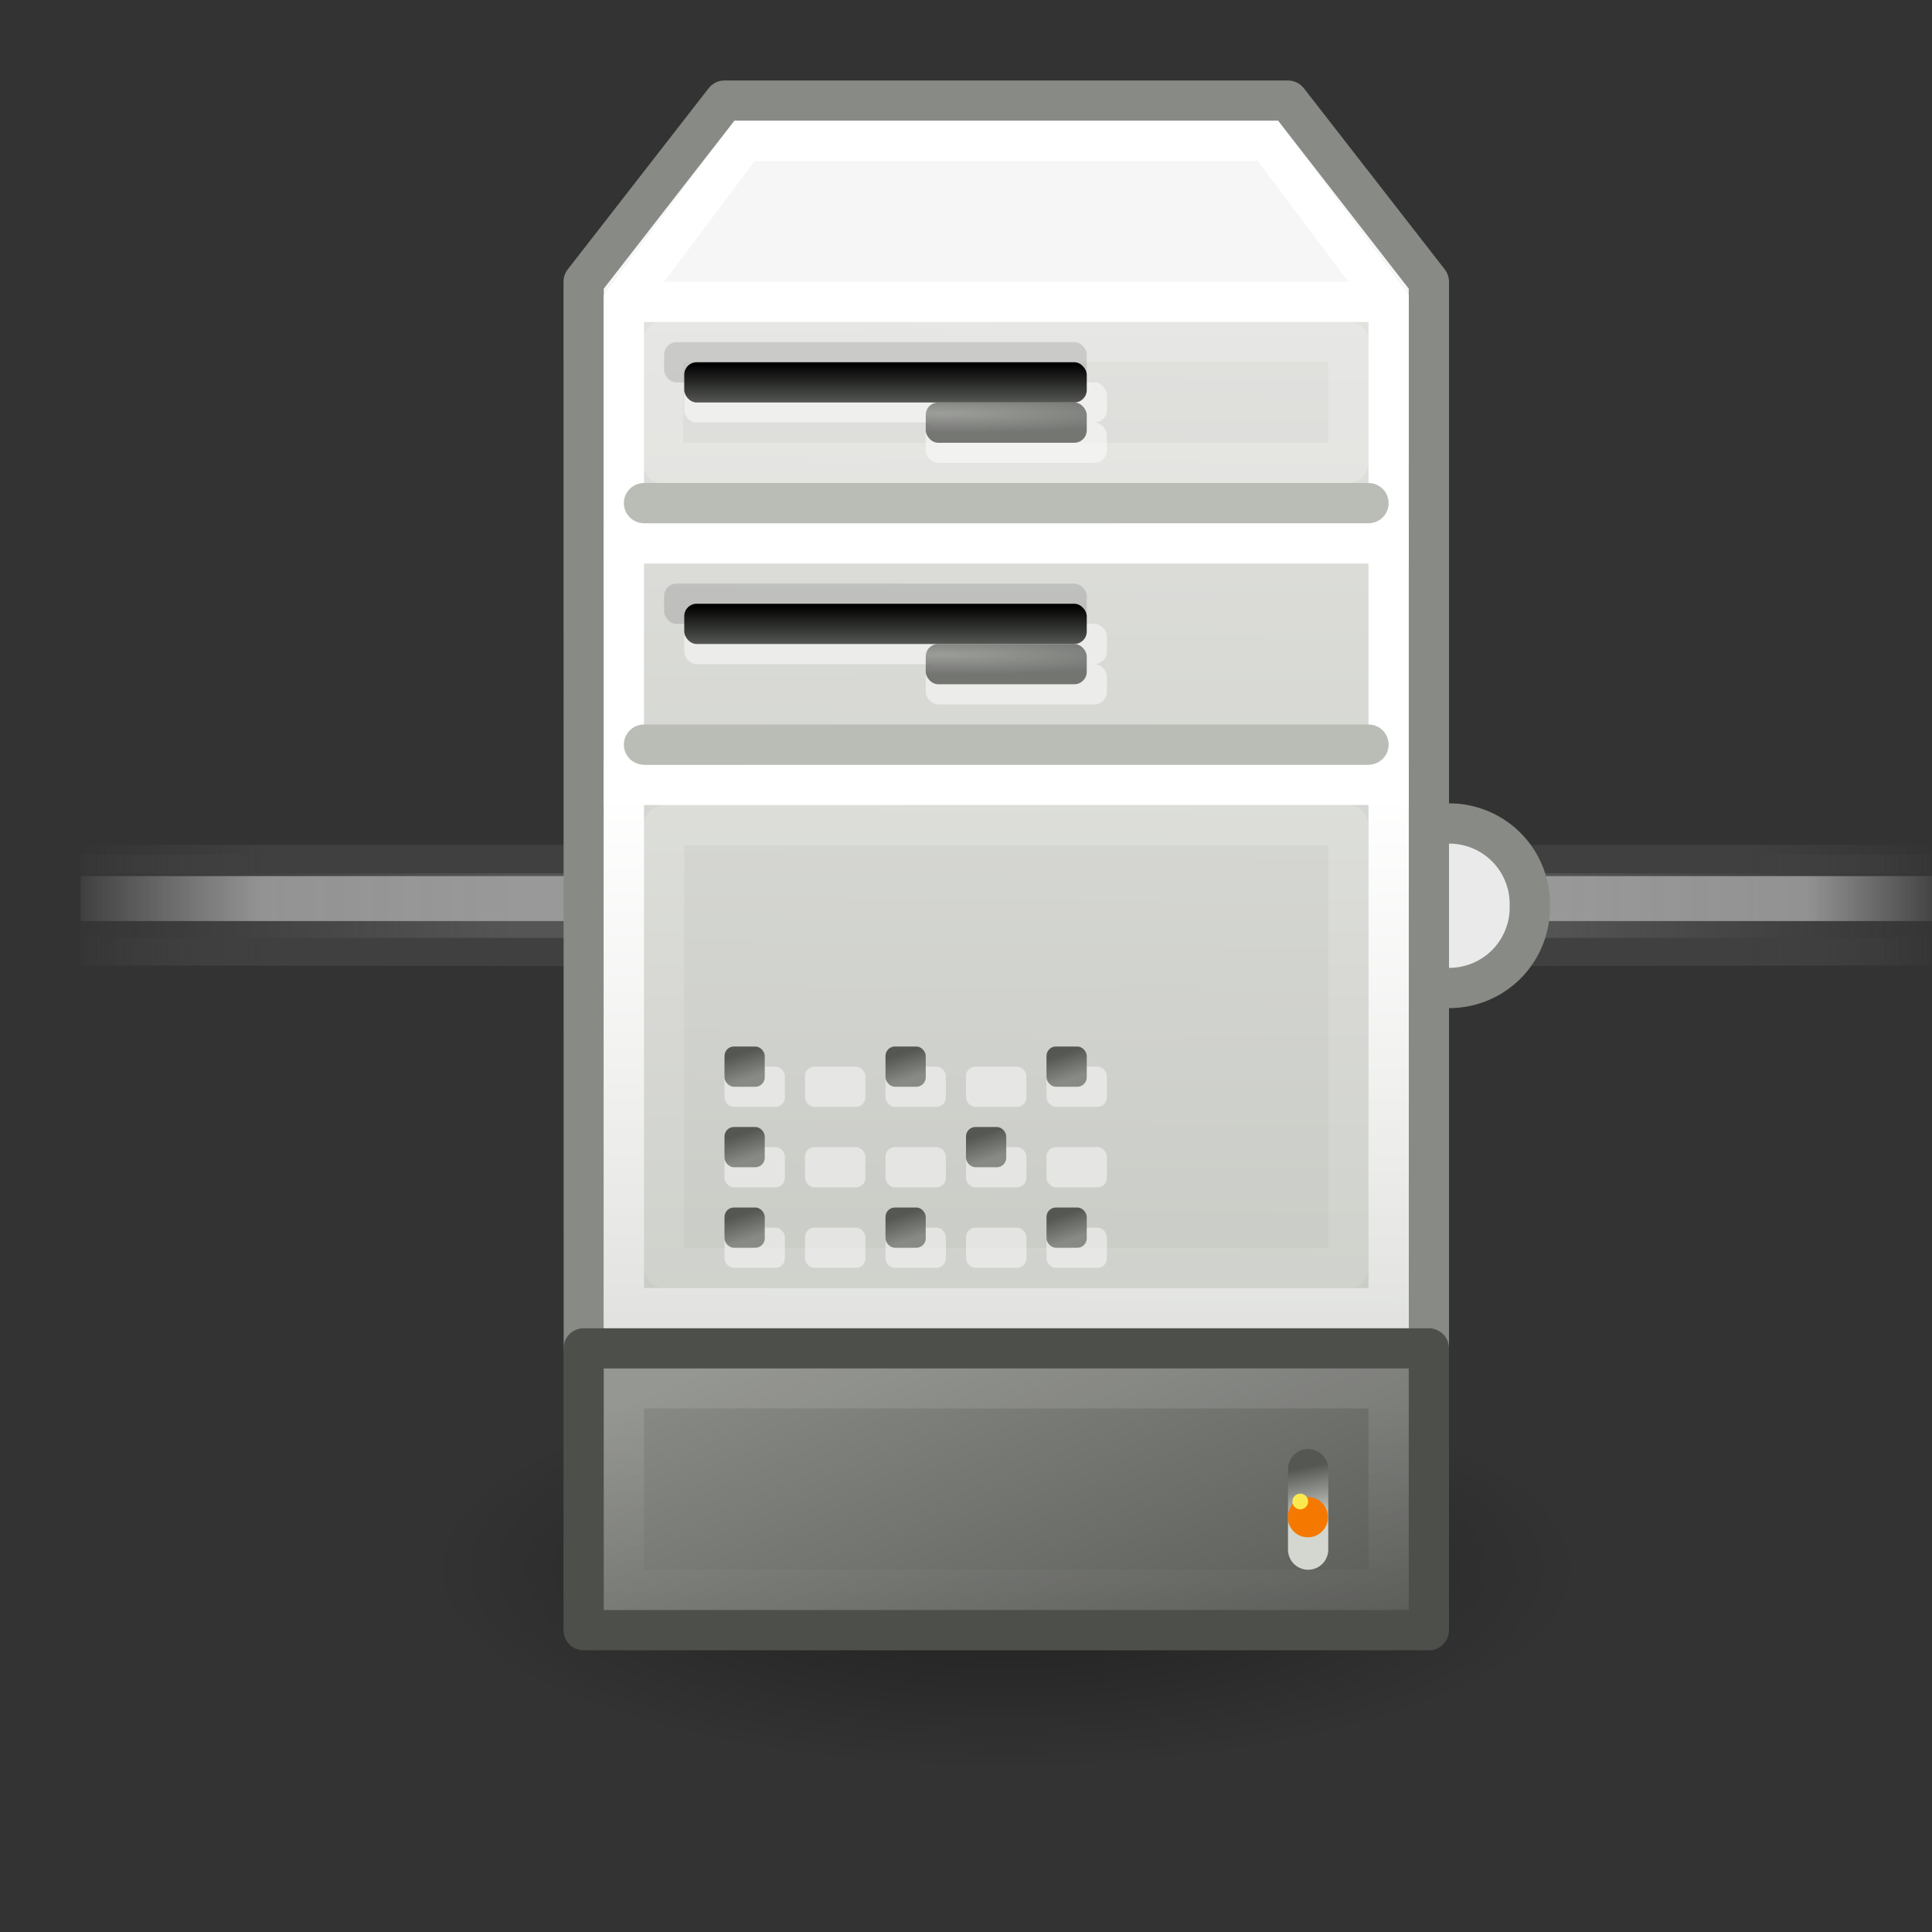 <?xml version="1.0" encoding="UTF-8" standalone="no"?>
<!-- Created with Inkscape (http://www.inkscape.org/) -->
<svg
   xmlns:dc="http://purl.org/dc/elements/1.1/"
   xmlns:cc="http://web.resource.org/cc/"
   xmlns:rdf="http://www.w3.org/1999/02/22-rdf-syntax-ns#"
   xmlns:svg="http://www.w3.org/2000/svg"
   xmlns="http://www.w3.org/2000/svg"
   xmlns:xlink="http://www.w3.org/1999/xlink"
   xmlns:sodipodi="http://sodipodi.sourceforge.net/DTD/sodipodi-0.dtd"
   xmlns:inkscape="http://www.inkscape.org/namespaces/inkscape"
   width="48"
   height="48"
   id="svg2"
   sodipodi:version="0.32"
   inkscape:version="0.45"
   version="1.0"
   sodipodi:docbase="/home/lapo/Icone/tangerine-icon-theme/scalable/places"
   sodipodi:docname="network-server.svg"
   inkscape:export-filename="/home/lapo/Desktop/Grafica/Icone/Ubuntu/network-server.png"
   inkscape:export-xdpi="90"
   inkscape:export-ydpi="90"
   inkscape:output_extension="org.inkscape.output.svg.inkscape">
  <rect width="100%" height="100%" fill="#333333" stroke="none"/>
  <defs
     id="defs4">
    <linearGradient
       inkscape:collect="always"
       id="linearGradient3801">
      <stop
         style="stop-color:#888a85;stop-opacity:1;"
         offset="0"
         id="stop3803" />
      <stop
         style="stop-color:#555753"
         offset="1"
         id="stop3805" />
    </linearGradient>
    <linearGradient
       inkscape:collect="always"
       id="linearGradient3716">
      <stop
         style="stop-color:#ffffff;stop-opacity:1;"
         offset="0"
         id="stop3718" />
      <stop
         style="stop-color:#ffffff;stop-opacity:0;"
         offset="1"
         id="stop3720" />
    </linearGradient>
    <linearGradient
       inkscape:collect="always"
       id="linearGradient3708">
      <stop
         style="stop-color:#ffffff;stop-opacity:1;"
         offset="0"
         id="stop3710" />
      <stop
         style="stop-color:#ffffff;stop-opacity:0;"
         offset="1"
         id="stop3712" />
    </linearGradient>
    <linearGradient
       inkscape:collect="always"
       id="linearGradient2819">
      <stop
         style="stop-color:#eeeeec"
         offset="0"
         id="stop2821" />
      <stop
         style="stop-color:#babdb6"
         offset="1"
         id="stop2823" />
    </linearGradient>
    <linearGradient
       id="linearGradient2558">
      <stop
         style="stop-color:#000000;stop-opacity:1;"
         offset="0"
         id="stop2560" />
      <stop
         style="stop-color:#555753"
         offset="1"
         id="stop2562" />
    </linearGradient>
    <linearGradient
       inkscape:collect="always"
       id="linearGradient2528">
      <stop
         style="stop-color:#888a85"
         offset="0"
         id="stop2530" />
      <stop
         style="stop-color:#555753"
         offset="1"
         id="stop2532" />
    </linearGradient>
    <linearGradient
       inkscape:collect="always"
       id="linearGradient14664">
      <stop
         style="stop-color:#555753"
         offset="0"
         id="stop14666" />
      <stop
         style="stop-color:#888a85"
         offset="1"
         id="stop14668" />
    </linearGradient>
    <linearGradient
       inkscape:collect="always"
       id="linearGradient14654">
      <stop
         style="stop-color:#ffffff;stop-opacity:1;"
         offset="0"
         id="stop14656" />
      <stop
         style="stop-color:#ffffff;stop-opacity:0;"
         offset="1"
         id="stop14658" />
    </linearGradient>
    <linearGradient
       inkscape:collect="always"
       id="linearGradient13719">
      <stop
         style="stop-color:#555753"
         offset="0"
         id="stop13721" />
      <stop
         style="stop-color:#d3d7cf"
         offset="1"
         id="stop13723" />
    </linearGradient>
    <linearGradient
       inkscape:collect="always"
       id="linearGradient4543">
      <stop
         style="stop-color:#000000;stop-opacity:1;"
         offset="0"
         id="stop4545" />
      <stop
         style="stop-color:#000000;stop-opacity:0;"
         offset="1"
         id="stop4547" />
    </linearGradient>
    <linearGradient
       id="linearGradient178">
      <stop
         id="stop179"
         offset="0"
         style="stop-color:#ffffff;stop-opacity:0;" />
      <stop
         id="stop180"
         offset="0.108"
         style="stop-color:#ffffff;stop-opacity:0.707;" />
      <stop
         id="stop181"
         offset="0.921"
         style="stop-color:#ffffff;stop-opacity:0.707;" />
      <stop
         id="stop182"
         offset="1"
         style="stop-color:#ffffff;stop-opacity:0;" />
    </linearGradient>
    <linearGradient
       id="linearGradient272">
      <stop
         id="stop273"
         offset="0"
         style="stop-color:#474747;stop-opacity:0;" />
      <stop
         id="stop275"
         offset="0.1"
         style="stop-color:#474747;stop-opacity:1;" />
      <stop
         id="stop276"
         offset="0.9"
         style="stop-color:#474747;stop-opacity:1;" />
      <stop
         id="stop274"
         offset="1"
         style="stop-color:#474747;stop-opacity:0;" />
    </linearGradient>
    <linearGradient
       id="linearGradient158">
      <stop
         id="stop159"
         offset="0"
         style="stop-color:#686868;stop-opacity:0;" />
      <stop
         id="stop162"
         offset="0.238"
         style="stop-color:#686868;stop-opacity:1;" />
      <stop
         id="stop163"
         offset="0.781"
         style="stop-color:#686868;stop-opacity:1;" />
      <stop
         id="stop160"
         offset="1"
         style="stop-color:#686868;stop-opacity:0;" />
    </linearGradient>
    <linearGradient
       inkscape:collect="always"
       xlink:href="#linearGradient13719"
       id="linearGradient2498"
       gradientUnits="userSpaceOnUse"
       gradientTransform="translate(-188,-815)"
       x1="220.219"
       y1="851.494"
       x2="220.5"
       y2="852.844" />
    <linearGradient
       inkscape:collect="always"
       xlink:href="#linearGradient14654"
       id="linearGradient2501"
       gradientUnits="userSpaceOnUse"
       x1="229.46"
       y1="849.97"
       x2="229.46"
       y2="855.444"
       gradientTransform="translate(-214,-814.999)" />
    <linearGradient
       inkscape:collect="always"
       xlink:href="#linearGradient14664"
       id="linearGradient2504"
       gradientUnits="userSpaceOnUse"
       x1="238.351"
       y1="861.171"
       x2="232.973"
       y2="848.375"
       gradientTransform="translate(-214,-814.999)" />
    <radialGradient
       inkscape:collect="always"
       xlink:href="#linearGradient2528"
       id="radialGradient2534"
       cx="23.367"
       cy="15.561"
       fx="23.367"
       fy="15.561"
       r="2"
       gradientTransform="matrix(2.704,1.275329e-2,-1.182584e-3,0.25,-39.801,12.077)"
       gradientUnits="userSpaceOnUse" />
    <radialGradient
       inkscape:collect="always"
       xlink:href="#linearGradient2528"
       id="radialGradient2548"
       gradientUnits="userSpaceOnUse"
       gradientTransform="matrix(2.704,1.275329e-2,-1.182584e-3,0.25,-39.801,6.077)"
       cx="23.367"
       cy="15.561"
       fx="23.367"
       fy="15.561"
       r="2" />
    <linearGradient
       inkscape:collect="always"
       xlink:href="#linearGradient2558"
       id="linearGradient2564"
       x1="19.993"
       y1="15.046"
       x2="19.993"
       y2="16"
       gradientUnits="userSpaceOnUse" />
    <linearGradient
       inkscape:collect="always"
       xlink:href="#linearGradient2558"
       id="linearGradient2568"
       gradientUnits="userSpaceOnUse"
       x1="19.993"
       y1="15.046"
       x2="19.993"
       y2="16"
       gradientTransform="translate(0,-6)" />
    <linearGradient
       inkscape:collect="always"
       xlink:href="#linearGradient2819"
       id="linearGradient2825"
       x1="29.069"
       y1="-5.611"
       x2="28.536"
       y2="48.207"
       gradientUnits="userSpaceOnUse" />
    <linearGradient
       inkscape:collect="always"
       xlink:href="#linearGradient3708"
       id="linearGradient3714"
       x1="15.758"
       y1="19.458"
       x2="15.758"
       y2="44.336"
       gradientUnits="userSpaceOnUse" />
    <linearGradient
       inkscape:collect="always"
       xlink:href="#linearGradient3716"
       id="linearGradient3722"
       x1="230.634"
       y1="827.971"
       x2="230.634"
       y2="869.457"
       gradientUnits="userSpaceOnUse" />
    <linearGradient
       inkscape:collect="always"
       xlink:href="#linearGradient3801"
       id="linearGradient3807"
       x1="18.707"
       y1="26.763"
       x2="18.5"
       y2="26.146"
       gradientUnits="userSpaceOnUse" />
    <radialGradient
       inkscape:collect="always"
       xlink:href="#linearGradient4543"
       id="radialGradient3811"
       gradientUnits="userSpaceOnUse"
       gradientTransform="matrix(1,0,0,0.394,0,23.442)"
       cx="23.537"
       cy="38.707"
       fx="23.537"
       fy="38.707"
       r="14.344" />
    <linearGradient
       inkscape:collect="always"
       xlink:href="#linearGradient158"
       id="linearGradient3845"
       gradientUnits="userSpaceOnUse"
       gradientTransform="matrix(2.74,0,0,0.365,31.378,-10.353)"
       x1="1.642"
       y1="117.827"
       x2="15.343"
       y2="117.827" />
    <linearGradient
       inkscape:collect="always"
       xlink:href="#linearGradient272"
       id="linearGradient3847"
       gradientUnits="userSpaceOnUse"
       gradientTransform="matrix(8.169,0,0,0.221,31.378,-48.274)"
       x1="0.612"
       y1="372.578"
       x2="5.086"
       y2="372.578" />
    <linearGradient
       inkscape:collect="always"
       xlink:href="#linearGradient272"
       id="linearGradient3849"
       gradientUnits="userSpaceOnUse"
       gradientTransform="matrix(8.169,0,0,0.229,31.378,-46.267)"
       x1="0.612"
       y1="372.578"
       x2="5.086"
       y2="372.578" />
    <linearGradient
       inkscape:collect="always"
       xlink:href="#linearGradient178"
       id="linearGradient3851"
       gradientUnits="userSpaceOnUse"
       gradientTransform="matrix(2.74,0,0,0.148,31.378,14.833)"
       x1="1.642"
       y1="117.827"
       x2="15.343"
       y2="117.827" />
  </defs>
  <sodipodi:namedview
     id="base"
     pagecolor="#ffffff"
     bordercolor="#666666"
     borderopacity="1.0"
     inkscape:pageopacity="0.0"
     inkscape:pageshadow="2"
     inkscape:zoom="1"
     inkscape:cx="20.863274"
     inkscape:cy="8.721363"
     inkscape:document-units="px"
     inkscape:current-layer="layer3"
     showgrid="false"
     stroke="#555753"
     fill="#555753"
     inkscape:grid-points="false"
     inkscape:grid-bbox="true"
     inkscape:window-width="1085"
     inkscape:window-height="760"
     inkscape:window-x="87"
     inkscape:window-y="223"
     gridspacingx="0.5px"
     gridspacingy="0.5px"
     gridempspacing="2"
     showborder="false" />
  <g
     inkscape:label="BASE"
     inkscape:groupmode="layer"
     id="layer1"
     style="display:inline" />
  <g
     inkscape:groupmode="layer"
     id="layer2"
     inkscape:label="Lavoro"
     style="display:inline" />
  <g
     inkscape:groupmode="layer"
     id="layer3"
     inkscape:label="finiture"
     style="display:inline">
    <g
       id="g3853">
      <g
         inkscape:r_cy="true"
         inkscape:r_cx="true"
         id="g5391"
         style="opacity:0.634"
         transform="matrix(1.259,0,0,0.69,-43.793,8.3157e-2)">
        <rect
           inkscape:r_cy="true"
           inkscape:r_cx="true"
           style="color:#000000;fill:url(#linearGradient3845);fill-opacity:1;fill-rule:nonzero;stroke:none;stroke-width:1;stroke-linecap:butt;stroke-linejoin:miter;marker:none;marker-start:none;marker-mid:none;marker-end:none;stroke-miterlimit:4;stroke-dashoffset:0;stroke-opacity:1;visibility:visible;display:block;overflow:visible"
           id="rect69"
           width="36.543"
           height="4"
           x="36.378"
           y="30.647" />
        <rect
           inkscape:r_cy="true"
           inkscape:r_cx="true"
           style="color:#000000;fill:url(#linearGradient3847);fill-opacity:1;fill-rule:nonzero;stroke:none;stroke-width:1;stroke-linecap:butt;stroke-linejoin:miter;marker:none;marker-start:none;marker-mid:none;marker-end:none;stroke-miterlimit:4;stroke-dashoffset:0;stroke-opacity:1;visibility:visible;display:block;overflow:visible"
           id="rect255"
           width="36.543"
           height="0.99"
           x="36.378"
           y="33.649" />
        <rect
           inkscape:r_cy="true"
           inkscape:r_cx="true"
           style="color:#000000;fill:url(#linearGradient3849);fill-opacity:1;fill-rule:nonzero;stroke:none;stroke-width:1;stroke-linecap:butt;stroke-linejoin:miter;marker:none;marker-start:none;marker-mid:none;marker-end:none;stroke-miterlimit:4;stroke-dashoffset:0;stroke-opacity:1;visibility:visible;display:block;overflow:visible"
           id="rect250"
           width="36.543"
           height="1.023"
           x="36.378"
           y="30.301" />
        <rect
           inkscape:r_cy="true"
           inkscape:r_cx="true"
           style="color:#000000;fill:url(#linearGradient3851);fill-opacity:1;fill-rule:nonzero;stroke:none;stroke-width:1;stroke-linecap:butt;stroke-linejoin:miter;marker:none;marker-start:none;marker-mid:none;marker-end:none;stroke-miterlimit:4;stroke-dashoffset:0;stroke-opacity:1;visibility:visible;display:block;overflow:visible"
           id="rect176"
           width="36.543"
           height="1.619"
           x="36.378"
           y="31.425" />
      </g>
      <path
         inkscape:r_cy="true"
         inkscape:r_cx="true"
         transform="matrix(0.921,0,0,0.921,-24.791,-1.656)"
         d="M 68.185 26.231 A 2.172 2.172 0 1 1  63.842,26.231 A 2.172 2.172 0 1 1  68.185 26.231 z"
         sodipodi:ry="2.171828"
         sodipodi:rx="2.171828"
         sodipodi:cy="26.231213"
         sodipodi:cx="66.013466"
         id="path5405"
         style="color:#000000;fill:#eaeaea;fill-opacity:1;fill-rule:evenodd;stroke:#888a85;stroke-width:1.086;stroke-linecap:butt;stroke-linejoin:miter;marker:none;marker-start:none;marker-mid:none;marker-end:none;stroke-miterlimit:4;stroke-dasharray:none;stroke-dashoffset:0;stroke-opacity:1;visibility:visible;display:inline;overflow:visible"
         sodipodi:type="arc" />
    </g>
    <path
       style="color:#000000;fill:#f6f6f6;fill-opacity:1;fill-rule:nonzero;stroke:#888a85;stroke-width:1;stroke-linecap:round;stroke-linejoin:round;marker:none;marker-start:none;marker-mid:none;marker-end:none;stroke-miterlimit:4;stroke-dashoffset:0;stroke-opacity:1;visibility:visible;display:inline;overflow:visible"
       d="M 14.5,7 L 18,2.5 L 32,2.5 L 35.5,7 L 35.5,33.501 L 14.504,33.501 L 14.5,7 z "
       id="rect1417"
       sodipodi:nodetypes="ccccccc" />
    <rect
       style="opacity:1;color:#000000;fill:url(#linearGradient2825);fill-opacity:1;fill-rule:nonzero;stroke:none;stroke-width:1;stroke-linecap:round;stroke-linejoin:miter;marker:none;marker-start:none;marker-mid:none;marker-end:none;stroke-miterlimit:4;stroke-dasharray:none;stroke-dashoffset:0;stroke-opacity:1;visibility:visible;display:inline;overflow:visible"
       id="rect2817"
       width="20"
       height="25.5"
       x="15"
       y="7.5" />
    <g
       id="g5800"
       style="opacity:0.2;display:inline;fill-opacity:1.0;stroke:url(#linearGradient3722)"
       transform="translate(-214,-814.999)">
      <rect
         y="823.487"
         x="230.47"
         height="3.013"
         width="17.03"
         id="rect4040"
         style="color:#000000;fill:none;fill-opacity:1.0;fill-rule:nonzero;stroke:url(#linearGradient3722);stroke-width:1;stroke-linecap:round;stroke-linejoin:round;marker:none;marker-start:none;marker-mid:none;marker-end:none;stroke-miterlimit:4;stroke-dasharray:none;stroke-dashoffset:0;stroke-opacity:1;visibility:visible;display:inline;overflow:visible" />
      <rect
         y="829.487"
         x="230.47"
         height="3.013"
         width="17.03"
         id="rect4042"
         style="color:#000000;fill:none;fill-opacity:1.0;fill-rule:nonzero;stroke:url(#linearGradient3722);stroke-width:1;stroke-linecap:round;stroke-linejoin:round;marker:none;marker-start:none;marker-mid:none;marker-end:none;stroke-miterlimit:4;stroke-dasharray:none;stroke-dashoffset:0;stroke-opacity:1;visibility:visible;display:inline;overflow:visible" />
      <rect
         y="835.502"
         x="230.499"
         height="10.998"
         width="17.001"
         id="rect4044"
         style="color:#000000;fill:none;fill-opacity:1.0;fill-rule:nonzero;stroke:url(#linearGradient3722);stroke-width:1;stroke-linecap:round;stroke-linejoin:round;marker:none;marker-start:none;marker-mid:none;marker-end:none;stroke-miterlimit:4;stroke-dasharray:none;stroke-dashoffset:0;stroke-opacity:1;visibility:visible;display:inline;overflow:visible" />
    </g>
    <path
       style="color:#000000;fill:none;fill-opacity:1.0;fill-rule:nonzero;stroke:url(#linearGradient3714);stroke-width:1;stroke-linecap:round;stroke-linejoin:miter;stroke-miterlimit:4;stroke-dashoffset:0;stroke-opacity:1;marker:none;marker-start:none;marker-mid:none;marker-end:none;visibility:visible;display:inline;overflow:visible"
       d="M 15.5,7.501 L 18.5,3.5 L 31.5,3.5 L 34.5,7.501 L 34.5,32.501 L 15.5,32.501 L 15.5,7.501 z "
       id="rect4038"
       sodipodi:nodetypes="ccccccc" />
    <path
       sodipodi:nodetypes="cc"
       style="fill:none;fill-opacity:0.75;fill-rule:evenodd;stroke:#ffffff;stroke-width:1;stroke-linecap:square;stroke-linejoin:miter;stroke-miterlimit:4;stroke-dasharray:none;stroke-opacity:1;display:inline"
       d="M 15.5,13.501 L 34.5,13.5"
       id="path5805" />
    <path
       sodipodi:nodetypes="cc"
       style="fill:none;fill-opacity:0.75;fill-rule:evenodd;stroke:#ffffff;stroke-width:1;stroke-linecap:square;stroke-linejoin:miter;stroke-miterlimit:4;stroke-dasharray:none;stroke-opacity:1;display:inline"
       d="M 15.5,19.501 L 34.5,19.5"
       id="path6680" />
    <path
       sodipodi:nodetypes="cc"
       id="path7564"
       d="M 16,18.5 L 34,18.5"
       style="opacity:1;fill:#babdb6;fill-opacity:0.75;fill-rule:evenodd;stroke:#babdb6;stroke-width:1;stroke-linecap:round;stroke-linejoin:miter;stroke-miterlimit:4;stroke-dasharray:none;stroke-opacity:1;display:inline" />
    <path
       sodipodi:nodetypes="cc"
       id="path8439"
       d="M 16,12.5 L 34,12.5"
       style="opacity:1;fill:#babdb6;fill-opacity:0.75;fill-rule:evenodd;stroke:#babdb6;stroke-width:1;stroke-linecap:round;stroke-linejoin:miter;stroke-miterlimit:4;stroke-dasharray:none;stroke-opacity:1;display:inline" />
    <path
       inkscape:r_cy="true"
       inkscape:r_cx="true"
       transform="matrix(1,0,0,0.879,1.463,4.983)"
       sodipodi:type="arc"
       style="opacity:0.41;color:#000000;fill:url(#radialGradient3811);fill-opacity:1;fill-rule:evenodd;stroke:none;stroke-width:1;stroke-linecap:butt;stroke-linejoin:miter;marker:none;marker-start:none;marker-mid:none;marker-end:none;stroke-miterlimit:4;stroke-dasharray:none;stroke-dashoffset:0;stroke-opacity:1;visibility:visible;display:inline;overflow:visible"
       id="path3809"
       sodipodi:cx="23.536554"
       sodipodi:cy="38.706596"
       sodipodi:rx="14.344166"
       sodipodi:ry="5.6568542"
       d="M 37.881 38.707 A 14.344 5.657 0 1 1  9.192,38.707 A 14.344 5.657 0 1 1  37.881 38.707 z" />
    <rect
       style="color:#000000;fill:url(#linearGradient2504);fill-opacity:1;fill-rule:nonzero;stroke:#4d4f4b;stroke-width:1;stroke-linecap:square;stroke-linejoin:round;marker:none;marker-start:none;marker-mid:none;marker-end:none;stroke-miterlimit:4;stroke-dasharray:none;stroke-dashoffset:0;stroke-opacity:1;visibility:visible;display:inline;overflow:visible"
       id="rect10206"
       width="21"
       height="7"
       x="14.5"
       y="33.501" />
    <rect
       style="opacity:0.11;color:#000000;fill:none;fill-opacity:1;fill-rule:nonzero;stroke:url(#linearGradient2501);stroke-width:1;stroke-linecap:round;stroke-linejoin:miter;marker:none;marker-start:none;marker-mid:none;marker-end:none;stroke-miterlimit:4;stroke-dasharray:none;stroke-dashoffset:0;stroke-opacity:1;visibility:visible;display:inline;overflow:visible"
       id="rect11094"
       width="19"
       height="5.008"
       x="15.5"
       y="34.493" />
    <path
       style="fill:none;fill-opacity:1;fill-rule:evenodd;stroke:url(#linearGradient2498);stroke-width:1;stroke-linecap:round;stroke-linejoin:miter;stroke-miterlimit:4;stroke-dasharray:none;stroke-opacity:1;display:inline"
       d="M 32.5,36.5 L 32.5,38.5"
       id="path12844" />
    <path
       sodipodi:type="arc"
       style="color:#000000;fill:#f57900;fill-opacity:1;fill-rule:nonzero;stroke:none;stroke-width:1;stroke-linecap:round;stroke-linejoin:round;marker:none;marker-start:none;marker-mid:none;marker-end:none;stroke-miterlimit:4;stroke-dasharray:none;stroke-dashoffset:0;stroke-opacity:1;visibility:visible;display:inline;overflow:visible"
       id="path13732"
       sodipodi:cx="243.13609"
       sodipodi:cy="852.16174"
       sodipodi:rx="0.55926895"
       sodipodi:ry="0.58358496"
       d="M 243.695 852.162 A 0.559 0.584 0 1 1  242.577,852.162 A 0.559 0.584 0 1 1  243.695 852.162 z"
       transform="matrix(0.894,0,0,0.857,-184.869,-692.609)" />
    <rect
       style="opacity:0.122;color:#000000;fill:#000000;fill-opacity:1;fill-rule:nonzero;stroke:none;stroke-width:1;stroke-linecap:round;stroke-linejoin:miter;marker:none;marker-start:none;marker-mid:none;marker-end:none;stroke-miterlimit:4;stroke-dasharray:none;stroke-dashoffset:0;stroke-opacity:1;visibility:visible;display:inline;overflow:visible"
       id="rect2520"
       width="10.5"
       height="1"
       x="16.5"
       y="14.5"
       ry="0.309"
       rx="0.309" />
    <rect
       style="opacity:0.5;color:#000000;fill:#ffffff;fill-opacity:1;fill-rule:nonzero;stroke:none;stroke-width:1;stroke-linecap:round;stroke-linejoin:miter;marker:none;marker-start:none;marker-mid:none;marker-end:none;stroke-miterlimit:4;stroke-dasharray:none;stroke-dashoffset:0;stroke-opacity:1;visibility:visible;display:inline;overflow:visible"
       id="rect2522"
       width="10.5"
       height="1"
       x="17"
       y="15.5"
       ry="0.309"
       rx="0.309" />
    <rect
       style="opacity:1;color:#000000;fill:url(#linearGradient2564);fill-opacity:1.0;fill-rule:nonzero;stroke:none;stroke-width:1;stroke-linecap:round;stroke-linejoin:miter;marker:none;marker-start:none;marker-mid:none;marker-end:none;stroke-miterlimit:4;stroke-dasharray:none;stroke-dashoffset:0;stroke-opacity:1;visibility:visible;display:inline;overflow:visible"
       id="rect2518"
       width="10"
       height="1"
       x="17"
       y="15"
       ry="0.309"
       rx="0.309" />
    <rect
       style="opacity:0.5;color:#000000;fill:#ffffff;fill-opacity:1;fill-rule:nonzero;stroke:none;stroke-width:1;stroke-linecap:round;stroke-linejoin:miter;marker:none;marker-start:none;marker-mid:none;marker-end:none;stroke-miterlimit:4;stroke-dasharray:none;stroke-dashoffset:0;stroke-opacity:1;visibility:visible;display:inline;overflow:visible"
       id="rect2526"
       width="4.5"
       height="1"
       x="23"
       y="16.5"
       rx="0.309"
       ry="0.309" />
    <rect
       style="opacity:0.8;color:#000000;fill:url(#radialGradient2534);fill-opacity:1;fill-rule:nonzero;stroke:none;stroke-width:1;stroke-linecap:round;stroke-linejoin:miter;marker:none;marker-start:none;marker-mid:none;marker-end:none;stroke-miterlimit:4;stroke-dasharray:none;stroke-dashoffset:0;stroke-opacity:1;visibility:visible;display:inline;overflow:visible"
       id="rect2524"
       width="4"
       height="1"
       x="23"
       y="16"
       rx="0.309"
       ry="0.309" />
    <rect
       style="opacity:0.122;color:#000000;fill:#000000;fill-opacity:1;fill-rule:nonzero;stroke:none;stroke-width:1;stroke-linecap:round;stroke-linejoin:miter;marker:none;marker-start:none;marker-mid:none;marker-end:none;stroke-miterlimit:4;stroke-dasharray:none;stroke-dashoffset:0;stroke-opacity:1;visibility:visible;display:inline;overflow:visible"
       id="rect2538"
       width="10.5"
       height="1"
       x="16.5"
       y="8.5"
       ry="0.309"
       rx="0.309" />
    <rect
       style="opacity:0.5;color:#000000;fill:#ffffff;fill-opacity:1;fill-rule:nonzero;stroke:none;stroke-width:1;stroke-linecap:round;stroke-linejoin:miter;marker:none;marker-start:none;marker-mid:none;marker-end:none;stroke-miterlimit:4;stroke-dasharray:none;stroke-dashoffset:0;stroke-opacity:1;visibility:visible;display:inline;overflow:visible"
       id="rect2540"
       width="10.5"
       height="1"
       x="17"
       y="9.5"
       ry="0.309"
       rx="0.309" />
    <rect
       style="opacity:0.5;color:#000000;fill:#ffffff;fill-opacity:1;fill-rule:nonzero;stroke:none;stroke-width:1;stroke-linecap:round;stroke-linejoin:miter;marker:none;marker-start:none;marker-mid:none;marker-end:none;stroke-miterlimit:4;stroke-dasharray:none;stroke-dashoffset:0;stroke-opacity:1;visibility:visible;display:inline;overflow:visible"
       id="rect2544"
       width="4.5"
       height="1"
       x="23"
       y="10.5"
       rx="0.309"
       ry="0.309" />
    <rect
       style="opacity:0.8;color:#000000;fill:url(#radialGradient2548);fill-opacity:1;fill-rule:nonzero;stroke:none;stroke-width:1;stroke-linecap:round;stroke-linejoin:miter;marker:none;marker-start:none;marker-mid:none;marker-end:none;stroke-miterlimit:4;stroke-dasharray:none;stroke-dashoffset:0;stroke-opacity:1;visibility:visible;display:inline;overflow:visible"
       id="rect2546"
       width="4"
       height="1"
       x="23"
       y="10"
       rx="0.309"
       ry="0.309" />
    <rect
       style="opacity:1;color:#000000;fill:url(#linearGradient2568);fill-opacity:1;fill-rule:nonzero;stroke:none;stroke-width:1;stroke-linecap:round;stroke-linejoin:miter;marker:none;marker-start:none;marker-mid:none;marker-end:none;stroke-miterlimit:4;stroke-dasharray:none;stroke-dashoffset:0;stroke-opacity:1;visibility:visible;display:inline;overflow:visible"
       id="rect2566"
       width="10"
       height="1"
       x="17"
       y="9"
       ry="0.309"
       rx="0.309" />
    <g
       id="g2794"
       style="opacity:0.486">
      <rect
         ry="0.234"
         rx="0.234"
         y="26.5"
         x="18"
         height="1"
         width="1.5"
         id="rect2729"
         style="opacity:1;color:#000000;fill:#ffffff;fill-opacity:1;fill-rule:nonzero;stroke:none;stroke-width:1;stroke-linecap:round;stroke-linejoin:miter;marker:none;marker-start:none;marker-mid:none;marker-end:none;stroke-miterlimit:4;stroke-dasharray:none;stroke-dashoffset:0;stroke-opacity:1;visibility:visible;display:inline;overflow:visible" />
      <rect
         ry="0.234"
         rx="0.234"
         y="26.5"
         x="20"
         height="1"
         width="1.5"
         id="rect2766"
         style="opacity:1;color:#000000;fill:#ffffff;fill-opacity:1;fill-rule:nonzero;stroke:none;stroke-width:1;stroke-linecap:round;stroke-linejoin:miter;marker:none;marker-start:none;marker-mid:none;marker-end:none;stroke-miterlimit:4;stroke-dasharray:none;stroke-dashoffset:0;stroke-opacity:1;visibility:visible;display:inline;overflow:visible" />
      <rect
         ry="0.234"
         rx="0.234"
         y="26.5"
         x="22"
         height="1"
         width="1.5"
         id="rect2768"
         style="opacity:1;color:#000000;fill:#ffffff;fill-opacity:1;fill-rule:nonzero;stroke:none;stroke-width:1;stroke-linecap:round;stroke-linejoin:miter;marker:none;marker-start:none;marker-mid:none;marker-end:none;stroke-miterlimit:4;stroke-dasharray:none;stroke-dashoffset:0;stroke-opacity:1;visibility:visible;display:inline;overflow:visible" />
      <rect
         ry="0.234"
         rx="0.234"
         y="28.5"
         x="18"
         height="1"
         width="1.5"
         id="rect2770"
         style="opacity:1;color:#000000;fill:#ffffff;fill-opacity:1;fill-rule:nonzero;stroke:none;stroke-width:1;stroke-linecap:round;stroke-linejoin:miter;marker:none;marker-start:none;marker-mid:none;marker-end:none;stroke-miterlimit:4;stroke-dasharray:none;stroke-dashoffset:0;stroke-opacity:1;visibility:visible;display:inline;overflow:visible" />
      <rect
         ry="0.234"
         rx="0.234"
         y="28.5"
         x="20"
         height="1"
         width="1.5"
         id="rect2772"
         style="opacity:1;color:#000000;fill:#ffffff;fill-opacity:1;fill-rule:nonzero;stroke:none;stroke-width:1;stroke-linecap:round;stroke-linejoin:miter;marker:none;marker-start:none;marker-mid:none;marker-end:none;stroke-miterlimit:4;stroke-dasharray:none;stroke-dashoffset:0;stroke-opacity:1;visibility:visible;display:inline;overflow:visible" />
      <rect
         ry="0.234"
         rx="0.234"
         y="28.5"
         x="22"
         height="1"
         width="1.5"
         id="rect2774"
         style="opacity:1;color:#000000;fill:#ffffff;fill-opacity:1;fill-rule:nonzero;stroke:none;stroke-width:1;stroke-linecap:round;stroke-linejoin:miter;marker:none;marker-start:none;marker-mid:none;marker-end:none;stroke-miterlimit:4;stroke-dasharray:none;stroke-dashoffset:0;stroke-opacity:1;visibility:visible;display:inline;overflow:visible" />
      <rect
         ry="0.234"
         rx="0.234"
         y="30.5"
         x="22"
         height="1"
         width="1.5"
         id="rect2776"
         style="opacity:1;color:#000000;fill:#ffffff;fill-opacity:1;fill-rule:nonzero;stroke:none;stroke-width:1;stroke-linecap:round;stroke-linejoin:miter;marker:none;marker-start:none;marker-mid:none;marker-end:none;stroke-miterlimit:4;stroke-dasharray:none;stroke-dashoffset:0;stroke-opacity:1;visibility:visible;display:inline;overflow:visible" />
      <rect
         ry="0.234"
         rx="0.234"
         y="30.5"
         x="20"
         height="1"
         width="1.5"
         id="rect2778"
         style="opacity:1;color:#000000;fill:#ffffff;fill-opacity:1;fill-rule:nonzero;stroke:none;stroke-width:1;stroke-linecap:round;stroke-linejoin:miter;marker:none;marker-start:none;marker-mid:none;marker-end:none;stroke-miterlimit:4;stroke-dasharray:none;stroke-dashoffset:0;stroke-opacity:1;visibility:visible;display:inline;overflow:visible" />
      <rect
         ry="0.234"
         rx="0.234"
         y="30.5"
         x="18"
         height="1"
         width="1.5"
         id="rect2780"
         style="opacity:1;color:#000000;fill:#ffffff;fill-opacity:1;fill-rule:nonzero;stroke:none;stroke-width:1;stroke-linecap:round;stroke-linejoin:miter;marker:none;marker-start:none;marker-mid:none;marker-end:none;stroke-miterlimit:4;stroke-dasharray:none;stroke-dashoffset:0;stroke-opacity:1;visibility:visible;display:inline;overflow:visible" />
      <rect
         ry="0.234"
         rx="0.234"
         y="30.5"
         x="24"
         height="1"
         width="1.5"
         id="rect2782"
         style="opacity:1;color:#000000;fill:#ffffff;fill-opacity:1;fill-rule:nonzero;stroke:none;stroke-width:1;stroke-linecap:round;stroke-linejoin:miter;marker:none;marker-start:none;marker-mid:none;marker-end:none;stroke-miterlimit:4;stroke-dasharray:none;stroke-dashoffset:0;stroke-opacity:1;visibility:visible;display:inline;overflow:visible" />
      <rect
         ry="0.234"
         rx="0.234"
         y="30.5"
         x="26"
         height="1"
         width="1.5"
         id="rect2784"
         style="opacity:1;color:#000000;fill:#ffffff;fill-opacity:1;fill-rule:nonzero;stroke:none;stroke-width:1;stroke-linecap:round;stroke-linejoin:miter;marker:none;marker-start:none;marker-mid:none;marker-end:none;stroke-miterlimit:4;stroke-dasharray:none;stroke-dashoffset:0;stroke-opacity:1;visibility:visible;display:inline;overflow:visible" />
      <rect
         ry="0.234"
         rx="0.234"
         y="28.5"
         x="26"
         height="1"
         width="1.5"
         id="rect2786"
         style="opacity:1;color:#000000;fill:#ffffff;fill-opacity:1;fill-rule:nonzero;stroke:none;stroke-width:1;stroke-linecap:round;stroke-linejoin:miter;marker:none;marker-start:none;marker-mid:none;marker-end:none;stroke-miterlimit:4;stroke-dasharray:none;stroke-dashoffset:0;stroke-opacity:1;visibility:visible;display:inline;overflow:visible" />
      <rect
         ry="0.234"
         rx="0.234"
         y="28.5"
         x="24"
         height="1"
         width="1.5"
         id="rect2788"
         style="opacity:1;color:#000000;fill:#ffffff;fill-opacity:1;fill-rule:nonzero;stroke:none;stroke-width:1;stroke-linecap:round;stroke-linejoin:miter;marker:none;marker-start:none;marker-mid:none;marker-end:none;stroke-miterlimit:4;stroke-dasharray:none;stroke-dashoffset:0;stroke-opacity:1;visibility:visible;display:inline;overflow:visible" />
      <rect
         ry="0.234"
         rx="0.234"
         y="26.5"
         x="24"
         height="1"
         width="1.5"
         id="rect2790"
         style="opacity:1;color:#000000;fill:#ffffff;fill-opacity:1;fill-rule:nonzero;stroke:none;stroke-width:1;stroke-linecap:round;stroke-linejoin:miter;marker:none;marker-start:none;marker-mid:none;marker-end:none;stroke-miterlimit:4;stroke-dasharray:none;stroke-dashoffset:0;stroke-opacity:1;visibility:visible;display:inline;overflow:visible" />
      <rect
         ry="0.234"
         rx="0.234"
         y="26.5"
         x="26"
         height="1"
         width="1.5"
         id="rect2792"
         style="opacity:1;color:#000000;fill:#ffffff;fill-opacity:1;fill-rule:nonzero;stroke:none;stroke-width:1;stroke-linecap:round;stroke-linejoin:miter;marker:none;marker-start:none;marker-mid:none;marker-end:none;stroke-miterlimit:4;stroke-dasharray:none;stroke-dashoffset:0;stroke-opacity:1;visibility:visible;display:inline;overflow:visible" />
    </g>
    <rect
       style="opacity:1;color:#000000;fill:url(#linearGradient3807);fill-opacity:1.0;fill-rule:nonzero;stroke:none;stroke-width:1;stroke-linecap:round;stroke-linejoin:miter;marker:none;marker-start:none;marker-mid:none;marker-end:none;stroke-miterlimit:4;stroke-dasharray:none;stroke-dashoffset:0;stroke-opacity:1;visibility:visible;display:inline;overflow:visible"
       id="rect2570"
       width="1"
       height="1"
       x="18"
       y="26"
       rx="0.234"
       ry="0.234" />
    <path
       style="fill:none;fill-opacity:0.75;fill-rule:evenodd;stroke:#ffffff;stroke-width:1;stroke-linecap:round;stroke-linejoin:miter;stroke-opacity:1;stroke-miterlimit:4;stroke-dasharray:none"
       d="M 15.5,7.5 L 34.5,7.5"
       id="path2827" />
    <path
       sodipodi:type="arc"
       style="opacity:1;color:#000000;fill:#fce94f;fill-opacity:1;fill-rule:nonzero;stroke:none;stroke-width:1.5;stroke-linecap:round;stroke-linejoin:miter;marker:none;marker-start:none;marker-mid:none;marker-end:none;stroke-miterlimit:4;stroke-dasharray:none;stroke-dashoffset:0;stroke-opacity:1;visibility:visible;display:inline;overflow:visible"
       id="path3724"
       sodipodi:cx="32.25"
       sodipodi:cy="37.25"
       sodipodi:rx="0.25"
       sodipodi:ry="0.25"
       d="M 32.5 37.25 A 0.25 0.25 0 1 1  32,37.25 A 0.25 0.25 0 1 1  32.5 37.25 z"
       transform="matrix(0.779,0,0,0.779,7.182,8.286)" />
    <use
       x="0"
       y="0"
       xlink:href="#rect2570"
       id="use3741"
       transform="translate(2,0)"
       width="48"
       height="48" />
    <use
       x="0"
       y="0"
       xlink:href="#rect2570"
       id="use3767"
       transform="translate(0,2)"
       width="48"
       height="48" />
    <use
       x="0"
       y="0"
       xlink:href="#rect2570"
       id="use3769"
       transform="translate(2,2)"
       width="48"
       height="48" />
    <use
       x="0"
       y="0"
       xlink:href="#rect2570"
       id="use3771"
       transform="translate(0,4)"
       width="48"
       height="48" />
    <use
       x="0"
       y="0"
       xlink:href="#rect2570"
       id="use3773"
       transform="translate(2,4)"
       width="48"
       height="48" />
    <use
       x="0"
       y="0"
       xlink:href="#rect2570"
       id="use3775"
       transform="translate(4,0)"
       width="48"
       height="48" />
    <use
       x="0"
       y="0"
       xlink:href="#rect2570"
       id="use3777"
       transform="translate(6,0)"
       width="48"
       height="48" />
    <use
       x="0"
       y="0"
       xlink:href="#rect2570"
       id="use3779"
       transform="translate(8,0)"
       width="48"
       height="48" />
    <use
       x="0"
       y="0"
       xlink:href="#rect2570"
       id="use3781"
       transform="translate(4,2)"
       width="48"
       height="48" />
    <use
       x="0"
       y="0"
       xlink:href="#rect2570"
       id="use3783"
       transform="translate(6,2)"
       width="48"
       height="48" />
    <use
       x="0"
       y="0"
       xlink:href="#rect2570"
       id="use3785"
       transform="translate(8,2)"
       width="48"
       height="48" />
    <use
       x="0"
       y="0"
       xlink:href="#rect2570"
       id="use3787"
       transform="translate(4,4)"
       width="48"
       height="48" />
    <use
       x="0"
       y="0"
       xlink:href="#rect2570"
       id="use3789"
       transform="translate(6,4)"
       width="48"
       height="48" />
    <use
       x="0"
       y="0"
       xlink:href="#rect2570"
       id="use3791"
       transform="translate(8,4)"
       width="48"
       height="48" />
  </g>
</svg>
